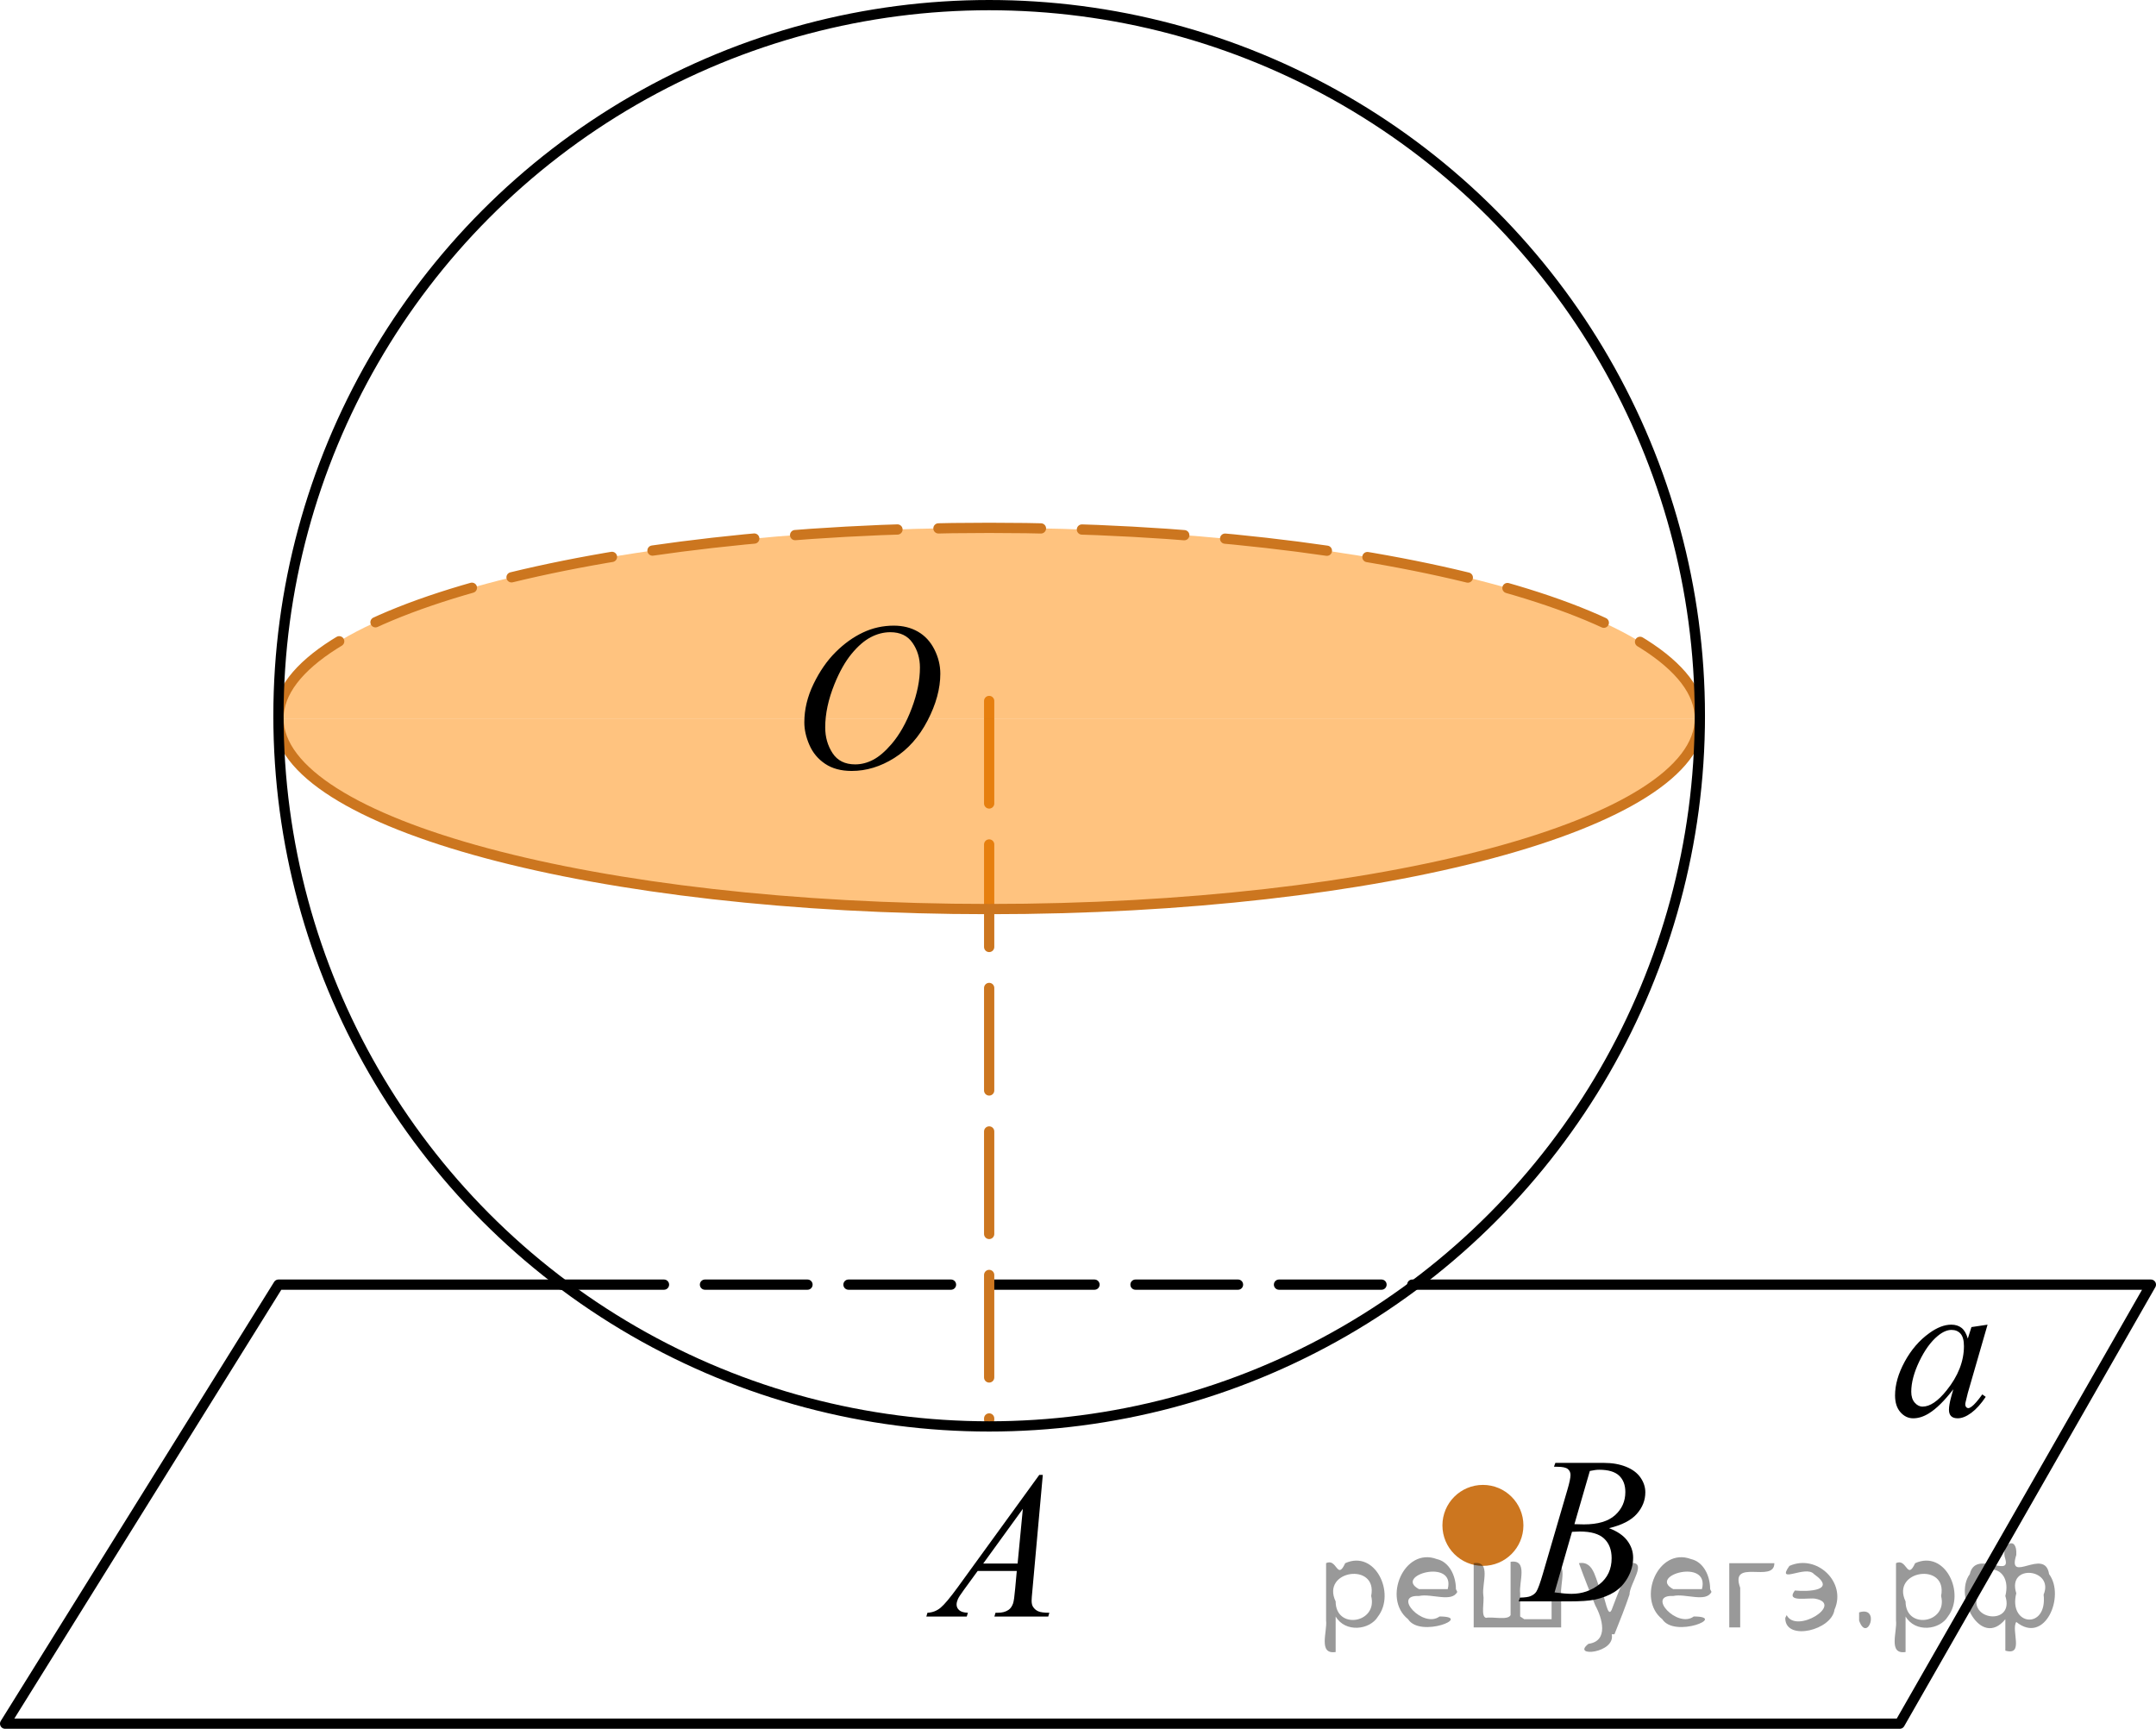<?xml version="1.0" encoding="utf-8"?>
<!-- Generator: Adobe Illustrator 16.0.0, SVG Export Plug-In . SVG Version: 6.00 Build 0)  -->
<!DOCTYPE svg PUBLIC "-//W3C//DTD SVG 1.1//EN" "http://www.w3.org/Graphics/SVG/1.1/DTD/svg11.dtd">
<svg version="1.1" id="Слой_1" xmlns="http://www.w3.org/2000/svg" xmlns:xlink="http://www.w3.org/1999/xlink" x="0px" y="0px"
	 width="157.75px" height="126.5px" viewBox="0.273 16.418 157.75 126.5" enable-background="new 0.273 16.418 157.75 126.5"
	 xml:space="preserve">
<polyline fill="none" stroke="#000000" stroke-width="0.75" stroke-linecap="round" stroke-linejoin="round" stroke-miterlimit="10" points="
	103.606,110.418 157.648,110.418 139.273,142.543 0.648,142.543 20.648,110.418 41.355,110.418 "/>
<line fill="none" stroke="#000000" stroke-width="0.75" stroke-linecap="round" stroke-linejoin="round" stroke-miterlimit="10" stroke-dasharray="7.5,3" x1="41.355" y1="110.418" x2="103.606" y2="110.418"/>
<line fill="none" stroke="#CC761F" stroke-width="0.75" stroke-linecap="round" stroke-linejoin="round" stroke-miterlimit="10" stroke-dasharray="7.5,3" x1="72.648" y1="67.71" x2="72.648" y2="120.293"/>
<g opacity="0.5">
	<path fill="#FF8800" d="M124.648,68.99c0,7.703-23.281,13.947-52,13.947s-52-6.244-52-13.947"/>
	<path fill="#FF8800" d="M20.648,68.99c0-7.703,23.281-13.947,52-13.947s52,6.244,52,13.947"/>
</g>
<g>
	
		<path fill="none" stroke="#CC761F" stroke-width="0.75" stroke-linecap="round" stroke-linejoin="round" stroke-miterlimit="10" d="
		M124.648,68.99c0,7.703-23.281,13.947-52,13.947s-52-6.244-52-13.947"/>
	
		<path fill="none" stroke="#CC761F" stroke-width="0.75" stroke-linecap="round" stroke-linejoin="round" stroke-miterlimit="10" stroke-dasharray="7.5,3" d="
		M20.648,68.99c0-7.703,23.281-13.947,52-13.947s52,6.244,52,13.947"/>
</g>
<circle fill="none" stroke="#000000" stroke-width="0.75" stroke-linecap="round" stroke-linejoin="round" stroke-miterlimit="10" cx="72.648" cy="68.793" r="52"/>
<circle fill="#CC761F" stroke="#CC761F" stroke-width="1.25" stroke-linecap="round" stroke-linejoin="round" stroke-miterlimit="10" cx="108.775" cy="128.035" r="2.338"/>
<g>
	<defs>
		<polygon id="SVGID_1_" points="65.093,137.491 80.203,137.491 80.203,120.793 65.093,120.793 65.093,137.491 		"/>
	</defs>
	<clipPath id="SVGID_2_">
		<use xlink:href="#SVGID_1_"  overflow="visible"/>
	</clipPath>
	<g clip-path="url(#SVGID_2_)">
		<path d="M76.573,124.339l-0.76,8.431c-0.04,0.394-0.059,0.652-0.059,0.776c0,0.2,0.037,0.352,0.11,0.456
			c0.094,0.145,0.22,0.252,0.38,0.321c0.16,0.07,0.429,0.105,0.808,0.105l-0.081,0.276h-3.94l0.081-0.276h0.17
			c0.319,0,0.58-0.07,0.782-0.21c0.143-0.095,0.253-0.251,0.332-0.471c0.054-0.154,0.106-0.518,0.155-1.091l0.118-1.286h-2.863
			l-1.018,1.398c-0.231,0.313-0.376,0.539-0.435,0.676c-0.059,0.138-0.089,0.266-0.089,0.385c0,0.16,0.064,0.297,0.192,0.411
			c0.128,0.115,0.339,0.177,0.635,0.188l-0.082,0.276h-2.958l0.081-0.276c0.364-0.016,0.685-0.139,0.963-0.37
			c0.278-0.232,0.692-0.727,1.243-1.483l5.977-8.236H76.573z M75.112,126.827l-2.899,3.999h2.516L75.112,126.827z"/>
	</g>
</g>
<g>
	<defs>
		<polygon id="SVGID_3_" points="108.776,136.384 123.886,136.384 123.886,119.685 108.776,119.685 108.776,136.384 		"/>
	</defs>
	<clipPath id="SVGID_4_">
		<use xlink:href="#SVGID_3_"  overflow="visible"/>
	</clipPath>
	<g clip-path="url(#SVGID_4_)">
		<path d="M113.973,123.739l0.103-0.277h3.571c0.601,0,1.135,0.095,1.605,0.284c0.469,0.189,0.821,0.454,1.055,0.793
			s0.351,0.697,0.351,1.076c0,0.583-0.208,1.109-0.624,1.58c-0.415,0.471-1.093,0.818-2.032,1.043
			c0.604,0.229,1.05,0.533,1.335,0.912c0.285,0.378,0.429,0.794,0.429,1.248c0,0.503-0.128,0.983-0.384,1.442
			c-0.256,0.458-0.584,0.814-0.985,1.068s-0.884,0.441-1.45,0.561c-0.403,0.085-1.032,0.127-1.889,0.127h-3.667l0.096-0.276
			c0.384-0.01,0.645-0.047,0.782-0.112c0.197-0.084,0.337-0.196,0.421-0.336c0.118-0.189,0.275-0.623,0.472-1.301l1.793-6.136
			c0.153-0.519,0.229-0.882,0.229-1.091c0-0.185-0.068-0.33-0.203-0.438c-0.136-0.107-0.393-0.161-0.771-0.161
			C114.125,123.746,114.046,123.744,113.973,123.739z M114.017,132.939c0.531,0.069,0.946,0.104,1.247,0.104
			c0.768,0,1.447-0.234,2.04-0.702c0.593-0.469,0.889-1.104,0.889-1.906c0-0.613-0.183-1.091-0.55-1.435
			c-0.366-0.345-0.958-0.517-1.774-0.517c-0.157,0-0.349,0.008-0.575,0.022L114.017,132.939z M115.47,127.946
			c0.32,0.011,0.551,0.016,0.694,0.016c1.022,0,1.784-0.226,2.283-0.677s0.749-1.015,0.749-1.692c0-0.514-0.152-0.913-0.458-1.2
			c-0.305-0.286-0.792-0.43-1.461-0.43c-0.177,0-0.403,0.03-0.679,0.09L115.47,127.946z"/>
	</g>
</g>
<g>
	<defs>
		<polygon id="SVGID_5_" points="56.157,76.783 72.648,76.783 72.648,58.636 56.157,58.636 56.157,76.783 		"/>
	</defs>
	<clipPath id="SVGID_6_">
		<use xlink:href="#SVGID_5_"  overflow="visible"/>
	</clipPath>
	<g clip-path="url(#SVGID_6_)">
		<path d="M65.67,62.198c0.665,0,1.253,0.146,1.765,0.439s0.912,0.725,1.203,1.297c0.29,0.572,0.436,1.166,0.436,1.781
			c0,1.09-0.312,2.233-0.934,3.43c-0.623,1.197-1.436,2.11-2.439,2.74s-2.043,0.945-3.115,0.945c-0.772,0-1.419-0.174-1.938-0.521
			c-0.52-0.348-0.903-0.806-1.151-1.376c-0.249-0.57-0.373-1.122-0.373-1.657c0-0.95,0.226-1.888,0.676-2.815
			s0.987-1.702,1.612-2.324c0.625-0.623,1.292-1.101,2.001-1.436C64.12,62.366,64.873,62.198,65.67,62.198z M65.419,62.678
			c-0.492,0-0.973,0.124-1.442,0.371c-0.471,0.248-0.937,0.652-1.399,1.215c-0.462,0.562-0.878,1.298-1.247,2.208
			c-0.453,1.12-0.679,2.177-0.679,3.171c0,0.71,0.18,1.338,0.538,1.886c0.359,0.547,0.911,0.821,1.654,0.821
			c0.447,0,0.887-0.112,1.317-0.337c0.431-0.225,0.879-0.61,1.347-1.154c0.586-0.685,1.078-1.559,1.477-2.621
			s0.598-2.053,0.598-2.973c0-0.68-0.18-1.281-0.539-1.803S66.143,62.678,65.419,62.678z"/>
	</g>
</g>
<g>
	<defs>
		<polygon id="SVGID_7_" points="136.016,124.15 149.814,124.15 149.814,110.418 136.016,110.418 136.016,124.15 		"/>
	</defs>
	<clipPath id="SVGID_8_">
		<use xlink:href="#SVGID_7_"  overflow="visible"/>
	</clipPath>
	<g clip-path="url(#SVGID_8_)">
		<path d="M145.698,113.348l-1.445,5.001l-0.163,0.671c-0.015,0.063-0.022,0.118-0.022,0.162c0,0.079,0.024,0.147,0.074,0.207
			c0.04,0.044,0.089,0.065,0.148,0.065c0.064,0,0.148-0.039,0.252-0.117c0.192-0.143,0.449-0.438,0.771-0.886l0.252,0.178
			c-0.341,0.511-0.691,0.9-1.052,1.169c-0.361,0.268-0.694,0.401-1.001,0.401c-0.213,0-0.372-0.053-0.479-0.158
			c-0.105-0.105-0.159-0.26-0.159-0.461c0-0.241,0.055-0.558,0.163-0.951l0.156-0.554c-0.647,0.841-1.243,1.429-1.787,1.763
			c-0.39,0.241-0.773,0.361-1.148,0.361c-0.36,0-0.672-0.148-0.934-0.446c-0.263-0.297-0.394-0.706-0.394-1.228
			c0-0.782,0.236-1.606,0.708-2.475c0.472-0.867,1.071-1.562,1.798-2.083c0.568-0.413,1.104-0.62,1.608-0.62
			c0.301,0,0.552,0.079,0.752,0.236s0.353,0.418,0.456,0.782l0.267-0.841L145.698,113.348z M143.059,113.731
			c-0.316,0-0.652,0.147-1.008,0.442c-0.504,0.418-0.953,1.038-1.346,1.858c-0.393,0.821-0.589,1.563-0.589,2.228
			c0,0.335,0.084,0.599,0.252,0.793s0.36,0.291,0.578,0.291c0.538,0,1.124-0.396,1.757-1.188c0.845-1.052,1.268-2.131,1.268-3.237
			c0-0.418-0.082-0.72-0.245-0.907C143.563,113.825,143.34,113.731,143.059,113.731z"/>
	</g>
</g>
<g style="stroke:none;fill:#000;fill-opacity:0.4" > <path d="m 98.0,134.8 c 0,0.8 0,1.6 0,2.5 -1.3,0.2 -0.6,-1.5 -0.7,-2.3 0,-1.4 0,-2.8 0,-4.2 0.8,-0.4 0.8,1.3 1.4,0.0 2.2,-1.0 3.7,2.2 2.4,3.9 -0.6,1.0 -2.4,1.2 -3.1,0.0 z m 2.6,-1.6 c 0.5,-2.5 -3.7,-1.9 -2.6,0.4 0.0,2.1 3.1,1.6 2.6,-0.4 z" /> <path d="m 106.9,132.9 c -0.4,0.8 -1.9,0.1 -2.8,0.3 -2.0,-0.1 0.3,2.4 1.5,1.5 2.5,0.0 -1.4,1.6 -2.3,0.2 -1.9,-1.5 -0.3,-5.3 2.1,-4.4 0.9,0.2 1.4,1.2 1.4,2.2 z m -0.7,-0.2 c 0.6,-2.3 -4.0,-1.0 -2.1,0.0 0.7,0 1.4,-0.0 2.1,-0.0 z" /> <path d="m 111.8,134.9 c 0.6,0 1.3,0 2.0,0 0,-1.3 0,-2.7 0,-4.1 1.3,-0.2 0.6,1.5 0.7,2.3 0,0.8 0,1.6 0,2.4 -2.1,0 -4.2,0 -6.4,0 0,-1.5 0,-3.1 0,-4.7 1.3,-0.2 0.6,1.5 0.7,2.3 0.1,0.5 -0.2,1.6 0.2,1.7 0.5,-0.1 1.6,0.2 1.8,-0.2 0,-1.3 0,-2.6 0,-3.9 1.3,-0.2 0.6,1.5 0.7,2.3 0,0.5 0,1.1 0,1.7 z" /> <path d="m 118.2,136.0 c 0.3,1.4 -3.0,1.7 -1.7,0.7 1.5,-0.2 1.0,-1.9 0.5,-2.8 -0.4,-1.0 -0.8,-2.0 -1.2,-3.1 1.2,-0.2 1.2,1.4 1.7,2.2 0.2,0.2 0.4,1.9 0.7,1.2 0.4,-1.1 0.9,-2.2 1.3,-3.4 1.4,-0.2 0.0,1.5 -0.0,2.3 -0.3,0.9 -0.7,1.9 -1.1,2.9 z" /> <path d="m 125.5,132.9 c -0.4,0.8 -1.9,0.1 -2.8,0.3 -2.0,-0.1 0.3,2.4 1.5,1.5 2.5,0.0 -1.4,1.6 -2.3,0.2 -1.9,-1.5 -0.3,-5.3 2.1,-4.4 0.9,0.2 1.4,1.2 1.4,2.2 z m -0.7,-0.2 c 0.6,-2.3 -4.0,-1.0 -2.1,0.0 0.7,0 1.4,-0.0 2.1,-0.0 z" /> <path d="m 126.8,135.5 c 0,-1.5 0,-3.1 0,-4.7 1.1,0 2.2,0 3.3,0 0.0,1.5 -3.3,-0.4 -2.5,1.8 0,0.9 0,1.9 0,2.9 -0.2,0 -0.5,0 -0.7,0 z" /> <path d="m 131.0,134.6 c 0.7,1.4 4.2,-0.8 2.1,-1.2 -0.5,-0.1 -2.2,0.3 -1.5,-0.6 1.0,0.1 3.1,0.0 1.4,-1.2 -0.6,-0.7 -2.8,0.8 -1.8,-0.6 2.0,-0.9 4.2,1.2 3.3,3.2 -0.2,1.5 -3.5,2.3 -3.6,0.7 l 0,-0.1 0,-0.0 0,0 z" /> <path d="m 136.3,134.4 c 1.6,-0.5 0.6,2.3 -0.0,0.6 -0.0,-0.2 0.0,-0.4 0.0,-0.6 z" /> <path d="m 139.7,134.8 c 0,0.8 0,1.6 0,2.5 -1.3,0.2 -0.6,-1.5 -0.7,-2.3 0,-1.4 0,-2.8 0,-4.2 0.8,-0.4 0.8,1.3 1.4,0.0 2.2,-1.0 3.7,2.2 2.4,3.9 -0.6,1.0 -2.4,1.2 -3.1,0.0 z m 2.6,-1.6 c 0.5,-2.5 -3.7,-1.9 -2.6,0.4 0.0,2.1 3.1,1.6 2.6,-0.4 z" /> <path d="m 145.0,133.1 c -0.8,1.9 2.7,2.3 2.0,0.1 0.6,-2.4 -2.3,-2.7 -2.0,-0.1 z m 2.0,4.2 c 0,-0.8 0,-1.6 0,-2.4 -1.8,2.2 -3.8,-1.7 -2.6,-3.3 0.4,-1.8 3.0,0.3 2.6,-1.1 -0.4,-1.1 0.9,-1.8 0.8,-0.3 -0.7,2.2 2.1,-0.6 2.4,1.4 1.2,1.6 -0.3,5.2 -2.4,3.5 -0.4,0.6 0.6,2.5 -0.8,2.1 z m 2.8,-4.2 c 0.8,-1.9 -2.7,-2.3 -2.0,-0.1 -0.6,2.4 2.3,2.7 2.0,0.1 z" /> </g></svg>

<!--File created and owned by https://sdamgia.ru. Copying is prohibited. All rights reserved.-->
